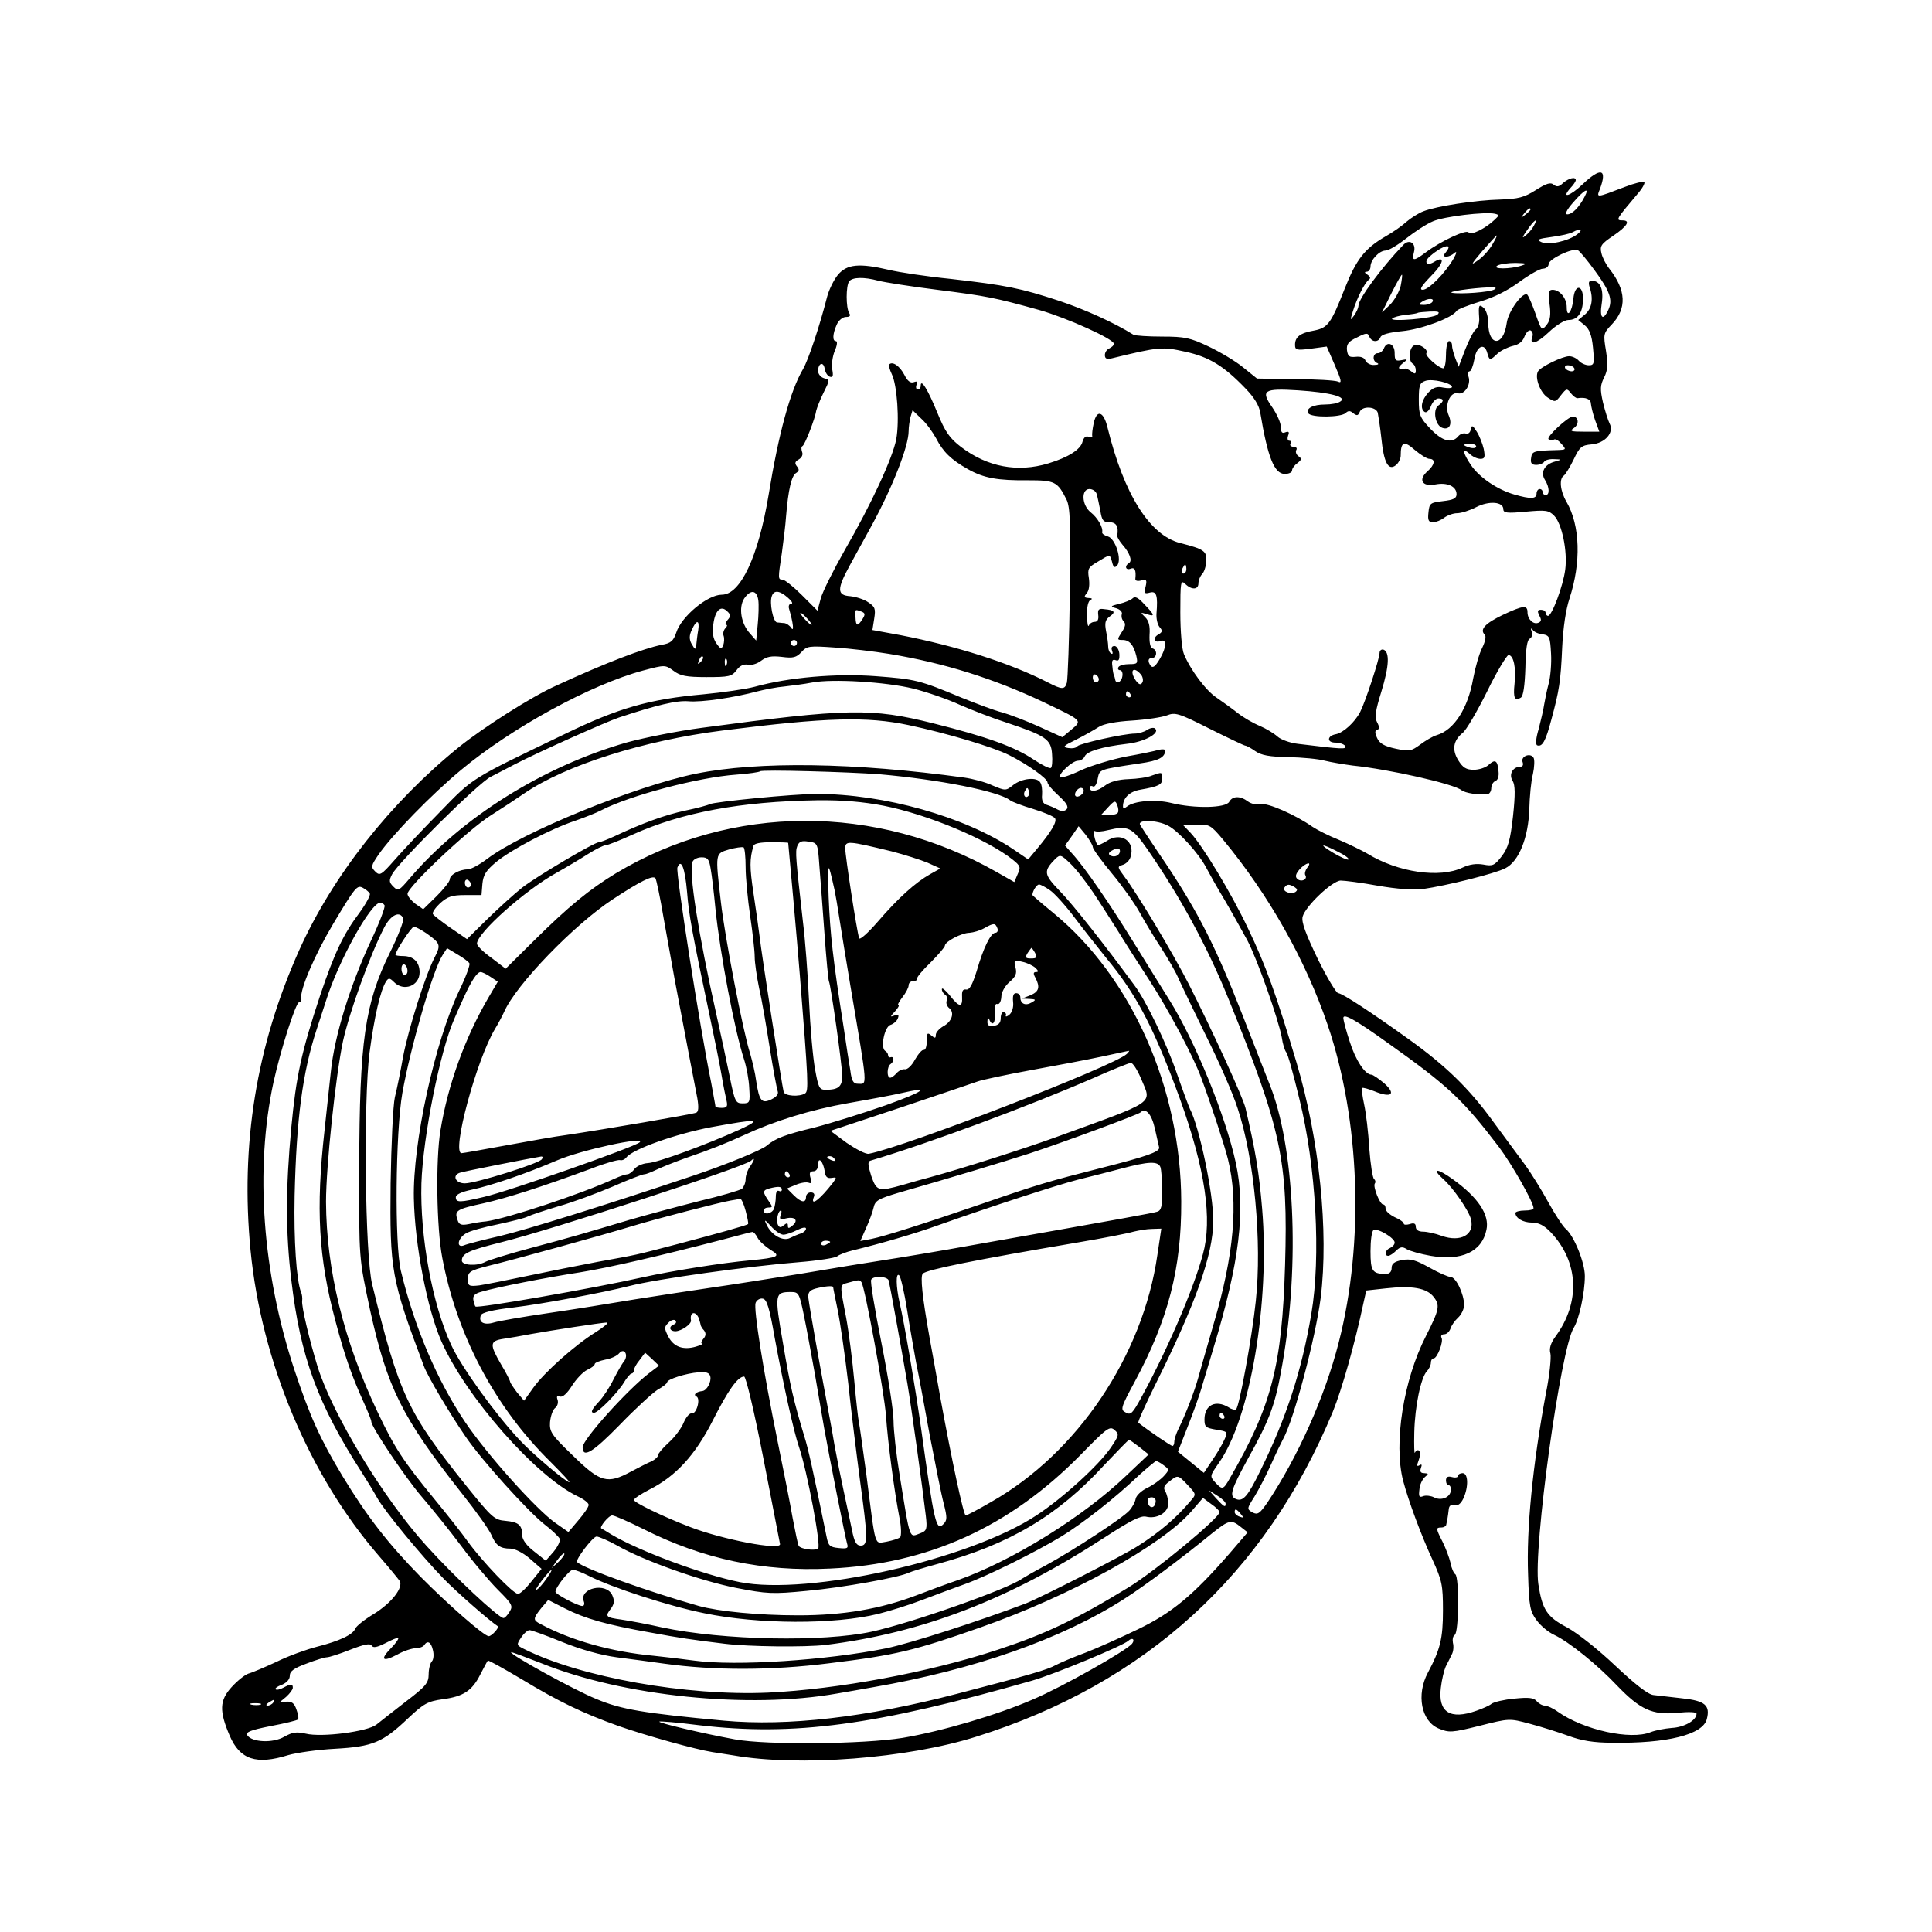 <?xml version="1.0" standalone="no"?>
<!DOCTYPE svg PUBLIC "-//W3C//DTD SVG 20010904//EN"
 "http://www.w3.org/TR/2001/REC-SVG-20010904/DTD/svg10.dtd">
<svg version="1.0" xmlns="http://www.w3.org/2000/svg"
 width="640pt" height="640pt" viewBox="0 0 640 640"
 preserveAspectRatio="xMidYMid meet">
<g transform="translate(0,640) scale(0.1,-0.1)"
fill="#000000" stroke="none">
<path d="M5242 5789 c-42 -40 -72 -48 -39 -11 10 10 17 22 17 25 0 13 -23 7
-42 -9 -13 -13 -21 -14 -31 -6 -10 9 -24 5 -60 -18 -38 -24 -58 -29 -117 -31
-83 -2 -212 -22 -255 -39 -16 -6 -41 -22 -55 -34 -14 -13 -45 -35 -70 -49 -69
-40 -97 -76 -135 -172 -46 -117 -56 -131 -102 -140 -46 -8 -63 -21 -63 -47 0
-18 5 -19 53 -13 l52 7 27 -62 c22 -51 24 -61 10 -54 -9 4 -74 8 -143 8 l-125
2 -46 37 c-24 20 -76 51 -114 69 -61 29 -79 33 -154 33 -47 0 -89 3 -95 6 -64
40 -159 83 -245 112 -131 43 -177 52 -360 73 -80 8 -172 22 -205 30 -99 23
-139 19 -169 -16 -14 -17 -30 -50 -36 -73 -25 -98 -62 -209 -80 -240 -42 -71
-81 -214 -114 -417 -34 -204 -93 -330 -155 -330 -47 0 -134 -72 -151 -126 -9
-27 -18 -35 -48 -40 -60 -12 -182 -58 -349 -135 -81 -36 -241 -138 -323 -204
-227 -184 -418 -426 -529 -673 -142 -317 -195 -643 -161 -994 36 -370 195
-747 426 -1013 33 -38 64 -76 68 -82 13 -22 -27 -73 -85 -109 -32 -19 -59 -41
-62 -49 -8 -20 -52 -41 -127 -60 -35 -9 -96 -31 -134 -50 -39 -18 -81 -36 -93
-39 -12 -4 -37 -24 -56 -45 -40 -44 -41 -79 -6 -161 34 -79 88 -97 194 -64 28
8 97 18 155 21 125 7 158 21 242 101 52 49 65 56 114 63 69 9 98 28 125 82 12
23 23 44 25 46 2 2 52 -26 111 -61 124 -75 203 -113 323 -156 92 -32 253 -77
310 -86 19 -3 51 -8 70 -11 217 -38 577 -10 804 62 561 176 958 539 1181 1076
30 74 72 221 102 362 l9 40 64 7 c89 10 136 1 159 -28 22 -28 19 -42 -25 -129
-75 -146 -108 -356 -76 -480 18 -68 60 -181 97 -261 32 -70 35 -85 35 -169 0
-93 -9 -129 -50 -206 -39 -73 -22 -161 36 -185 34 -14 43 -14 135 9 99 25 99
25 166 7 38 -10 95 -28 128 -40 43 -16 84 -23 145 -23 183 -3 301 27 314 78
12 46 -6 61 -81 69 -37 4 -80 9 -96 11 -18 2 -60 35 -126 97 -57 54 -125 108
-160 127 -67 35 -82 59 -95 143 -18 117 74 781 117 849 18 29 37 116 37 172 0
45 -36 133 -63 156 -9 7 -36 48 -59 90 -23 42 -57 96 -75 121 -19 25 -66 90
-107 145 -79 109 -157 185 -280 273 -124 89 -220 152 -233 152 -6 0 -37 51
-68 114 -40 83 -54 121 -50 139 9 35 98 119 126 120 13 0 69 -7 123 -17 64
-11 117 -15 150 -11 77 11 239 51 273 69 45 23 76 102 79 196 1 41 6 94 12
116 5 23 6 48 2 54 -11 18 -44 4 -36 -15 3 -9 0 -15 -8 -15 -25 0 -39 -26 -25
-47 8 -14 9 -43 1 -117 -9 -80 -16 -104 -37 -132 -24 -31 -30 -34 -61 -28 -23
4 -46 1 -69 -10 -76 -36 -214 -16 -315 46 -19 11 -62 32 -95 46 -33 13 -72 33
-87 43 -55 39 -150 81 -172 75 -13 -3 -31 1 -42 9 -25 19 -51 19 -62 -1 -11
-21 -115 -23 -192 -4 -53 13 -124 7 -147 -12 -9 -7 -13 -7 -13 1 0 28 22 49
57 55 63 11 73 17 73 37 0 22 0 22 -34 10 -13 -6 -48 -11 -78 -12 -33 -1 -62
-9 -77 -21 -26 -20 -51 -24 -51 -7 0 5 5 7 10 4 6 -4 13 7 16 24 7 33 0 31
139 52 64 9 84 20 85 43 0 4 -10 5 -22 2 -13 -4 -61 -14 -107 -22 -46 -9 -113
-29 -149 -45 -35 -17 -67 -27 -70 -24 -9 9 40 55 59 55 9 0 19 7 22 14 7 17
56 32 140 42 57 6 110 35 94 50 -4 5 -17 3 -27 -4 -11 -7 -29 -12 -40 -12 -36
0 -185 -33 -191 -42 -4 -6 -17 -8 -30 -6 -21 3 -17 7 26 28 28 14 61 33 75 42
15 10 58 18 110 21 47 3 99 11 115 17 28 11 39 8 142 -44 62 -31 115 -56 118
-56 4 0 19 -8 33 -18 20 -14 47 -19 110 -20 45 -1 100 -6 121 -12 20 -5 62
-12 92 -16 119 -12 337 -61 361 -82 12 -9 54 -16 86 -13 6 1 12 10 12 20 0 10
6 21 14 24 8 3 12 16 10 32 -3 36 -11 41 -32 22 -10 -10 -33 -17 -50 -17 -25
0 -36 7 -51 31 -22 35 -17 66 14 91 12 9 48 71 81 137 32 66 65 120 71 121 17
0 26 -43 20 -96 -5 -46 1 -58 21 -45 8 5 13 39 15 99 1 62 6 93 14 96 7 3 10
13 7 23 -4 11 -3 14 3 7 4 -7 19 -14 33 -15 23 -4 25 -9 28 -64 2 -33 -2 -78
-8 -100 -6 -22 -12 -53 -15 -70 -2 -16 -11 -52 -18 -80 -9 -30 -11 -51 -5 -54
17 -6 28 13 47 85 26 96 31 126 36 241 3 63 12 124 24 160 39 119 36 242 -10
321 -21 36 -25 77 -8 87 5 4 20 28 32 53 20 42 26 47 60 50 44 4 75 39 59 69
-5 10 -15 41 -22 70 -10 44 -9 57 4 83 12 24 13 42 6 88 -9 54 -9 58 19 87 51
53 48 114 -8 185 -11 14 -23 37 -26 51 -6 24 -1 31 39 58 47 32 58 51 31 51
-24 0 -22 3 49 87 16 18 26 36 23 40 -4 3 -33 -4 -64 -16 -97 -37 -95 -37 -83
-7 25 67 3 73 -58 15z m7 -41 c-18 -35 -41 -58 -57 -58 -9 0 -3 14 19 39 38
44 56 53 38 19z m-179 -42 c0 -2 -8 -10 -17 -17 -16 -13 -17 -12 -4 4 13 16
21 21 21 13z m-119 -34 c-30 -29 -79 -53 -86 -42 -7 11 -91 -28 -142 -66 -40
-30 -47 -30 -39 1 8 30 -16 45 -36 23 -72 -75 -148 -178 -148 -201 0 -7 -7
-22 -15 -33 -13 -17 -13 -16 -3 16 14 45 39 93 52 103 7 5 6 10 -4 17 -10 6
-11 10 -2 10 6 0 12 8 12 17 0 22 29 53 50 53 10 0 40 18 68 40 28 22 67 48
89 57 37 16 171 32 205 25 15 -4 15 -5 -1 -20z m130 -20 c-5 -10 -18 -25 -28
-33 -12 -10 -11 -5 6 19 24 35 38 43 22 14z m144 -28 c-30 -23 -95 -37 -119
-26 -17 8 -12 11 34 17 30 4 62 11 70 16 25 14 36 9 15 -7z m-282 -35 c-10
-17 -31 -41 -48 -52 -25 -18 -22 -13 15 31 25 28 46 52 48 52 2 0 -5 -14 -15
-31z m-153 -24 c-10 -12 -10 -15 2 -15 8 0 20 6 27 13 8 6 6 -2 -4 -20 -28
-48 -82 -103 -102 -103 -12 0 -5 12 27 45 43 43 49 71 10 47 -25 -15 -35 1
-12 20 40 35 78 45 52 13z m492 -60 c51 -69 61 -98 46 -131 -18 -39 -30 -28
-22 21 7 47 -5 75 -33 75 -10 0 -12 -6 -7 -22 13 -38 7 -71 -16 -90 l-22 -18
21 -17 c16 -13 24 -33 28 -75 5 -53 4 -58 -14 -58 -11 0 -26 7 -33 15 -7 8
-21 15 -32 15 -22 0 -94 -35 -103 -50 -12 -20 7 -71 32 -87 24 -16 26 -16 44
8 18 23 20 23 33 6 8 -10 18 -17 22 -16 26 4 44 -3 44 -18 1 -10 7 -35 14 -55
l14 -38 -51 0 c-45 0 -49 2 -32 13 17 13 14 37 -5 37 -16 0 -90 -69 -80 -75 5
-3 14 -4 18 -1 5 3 16 -4 25 -15 16 -18 16 -19 -16 -20 -78 -2 -82 -4 -85 -26
-3 -17 2 -23 17 -23 11 0 23 5 26 10 3 6 18 10 33 9 27 -1 27 -1 3 -8 -35 -9
-49 -36 -33 -61 15 -24 16 -50 2 -50 -5 0 -10 5 -10 10 0 6 -4 10 -10 10 -5 0
-10 -7 -10 -15 0 -18 -19 -19 -74 -3 -56 16 -116 57 -143 97 -28 41 -30 60 -5
38 10 -10 26 -17 36 -17 15 0 16 6 11 33 -4 17 -14 43 -23 57 -14 22 -17 23
-20 7 -2 -11 -10 -16 -17 -13 -8 2 -19 -2 -25 -10 -21 -24 -52 -16 -92 26 -35
37 -38 46 -38 96 0 47 3 56 21 62 22 9 89 -7 89 -20 0 -4 -13 -5 -29 -2 -21 5
-34 0 -50 -17 -22 -24 -28 -54 -11 -64 6 -3 14 5 20 19 5 14 16 26 25 26 19 0
19 -10 -1 -24 -18 -14 -10 -64 13 -73 24 -9 35 11 22 41 -15 33 5 80 31 73 21
-5 43 28 35 54 -4 10 -2 19 3 19 5 0 12 18 16 40 7 44 34 56 43 20 7 -25 9
-25 34 -1 11 10 34 21 50 25 19 4 33 14 39 31 6 15 15 23 21 20 6 -4 8 -13 5
-21 -11 -30 15 -22 55 16 23 22 52 40 64 40 31 0 48 23 49 68 1 50 -28 52 -32
2 -4 -43 -22 -66 -22 -28 0 30 -23 58 -47 58 -13 0 -14 -9 -10 -47 5 -34 2
-54 -8 -67 -18 -23 -18 -24 -40 39 -10 28 -21 53 -25 58 -13 15 -64 -53 -69
-94 -11 -79 -61 -77 -61 2 0 20 -7 42 -15 49 -16 14 -18 10 -15 -34 1 -16 -4
-32 -11 -37 -7 -4 -22 -34 -35 -66 l-22 -58 -11 28 c-6 16 -11 35 -11 43 0 8
-4 14 -10 14 -5 0 -10 -20 -10 -45 0 -25 -4 -45 -9 -45 -15 0 -61 41 -56 50 8
12 -23 33 -40 26 -17 -6 -21 -51 -5 -61 6 -3 10 -13 10 -22 0 -12 -3 -13 -14
-4 -8 6 -18 11 -22 10 -23 -4 -26 2 -8 17 19 15 18 15 -3 11 -20 -4 -23 -1
-23 24 0 31 -26 41 -36 14 -4 -8 -12 -15 -20 -15 -17 0 -19 -27 -1 -33 6 -3 2
-6 -11 -6 -12 -1 -25 6 -29 15 -3 9 -15 14 -32 12 -21 -2 -26 1 -29 22 -2 20
5 29 33 42 31 16 36 16 41 3 8 -19 30 -20 37 -2 3 9 30 16 72 20 63 6 166 44
180 67 3 5 38 19 78 31 47 14 92 37 130 65 33 24 68 44 78 44 10 0 19 7 19 15
0 17 80 55 97 46 6 -3 31 -33 55 -66z m-242 15 c-38 -12 -99 -12 -80 0 8 5 35
9 60 9 37 -1 41 -2 20 -9z m-400 -67 c-5 -20 -21 -48 -35 -62 l-27 -26 31 63
c17 34 33 62 35 62 2 0 0 -16 -4 -37z m-1730 17 c19 -5 107 -19 195 -30 166
-21 190 -26 338 -67 91 -26 247 -96 247 -112 0 -5 -7 -11 -15 -15 -8 -3 -15
-13 -15 -22 0 -12 6 -15 23 -11 156 38 167 39 243 22 79 -17 128 -47 200 -122
29 -30 45 -56 49 -81 24 -145 46 -202 81 -202 13 0 24 5 24 11 0 7 8 18 18 25
14 11 15 15 3 23 -7 5 -10 14 -7 20 4 6 0 11 -9 11 -9 0 -13 5 -10 10 3 6 2
10 -4 10 -6 0 -7 8 -4 17 5 12 2 15 -9 11 -11 -5 -15 0 -15 18 0 13 -13 42
-28 64 -40 57 -29 64 84 57 107 -7 165 -22 141 -37 -8 -6 -31 -10 -50 -10 -41
0 -65 -13 -56 -29 9 -15 109 -14 124 1 8 8 15 8 25 -1 12 -9 16 -8 21 4 8 21
53 19 60 -2 2 -10 8 -48 12 -85 8 -80 23 -109 48 -89 9 7 16 22 16 31 0 47 11
51 46 20 19 -16 41 -30 49 -30 21 0 18 -20 -6 -41 -32 -28 -18 -52 25 -44 40
8 71 -6 71 -32 0 -14 -10 -19 -45 -23 -42 -5 -45 -7 -48 -37 -3 -26 0 -33 15
-33 10 0 27 7 37 15 11 8 30 15 43 15 13 0 42 9 63 20 43 22 90 18 90 -7 0
-12 12 -14 74 -8 66 6 76 5 94 -13 26 -26 45 -118 37 -179 -7 -54 -44 -153
-57 -153 -4 0 -8 5 -8 10 0 6 -7 10 -15 10 -12 0 -13 -4 -6 -19 8 -14 7 -20
-3 -24 -17 -7 -36 12 -36 35 0 24 -14 23 -82 -9 -58 -28 -77 -48 -60 -65 6 -6
2 -23 -8 -44 -10 -19 -23 -65 -30 -102 -17 -98 -63 -170 -120 -187 -14 -4 -39
-19 -56 -32 -29 -21 -35 -23 -81 -13 -37 8 -53 17 -61 35 -8 17 -8 25 0 27 8
3 8 10 0 25 -9 16 -6 38 14 102 26 85 28 131 7 139 -7 2 -13 -3 -13 -11 0 -19
-47 -162 -64 -195 -18 -35 -56 -69 -80 -74 -30 -5 -32 -28 -2 -28 13 0 28 -5
32 -11 7 -12 -9 -11 -157 7 -26 3 -56 14 -67 24 -11 10 -37 26 -58 35 -22 9
-55 28 -74 43 -19 15 -51 38 -70 51 -35 23 -86 91 -108 144 -7 16 -12 76 -12
138 0 100 1 109 16 95 21 -21 44 -20 44 2 0 10 6 24 12 30 7 7 13 26 14 43 2
33 -7 40 -86 60 -101 25 -187 162 -241 382 -13 55 -36 62 -46 15 -4 -18 -6
-37 -5 -42 2 -5 -4 -6 -12 -3 -9 4 -16 -2 -20 -16 -6 -26 -47 -52 -113 -72
-102 -31 -202 -12 -289 54 -38 29 -53 50 -79 114 -31 76 -55 115 -55 89 0 -7
-4 -12 -10 -12 -5 0 -7 7 -4 15 5 11 2 13 -9 9 -11 -4 -21 4 -31 24 -15 29
-39 46 -50 35 -3 -3 1 -17 8 -32 18 -36 26 -155 15 -216 -12 -62 -82 -214
-171 -368 -37 -65 -73 -137 -79 -159 l-11 -41 -52 52 c-28 28 -57 51 -64 51
-15 0 -15 3 -2 88 5 37 12 92 14 122 7 87 18 134 33 143 11 7 11 12 3 22 -8
10 -7 16 6 23 10 6 15 16 11 25 -3 9 -3 17 1 19 8 3 43 94 46 118 2 8 12 35
24 59 21 42 21 43 2 48 -11 3 -20 14 -20 24 0 26 18 33 22 7 2 -12 9 -23 17
-26 10 -3 12 2 8 24 -3 16 1 44 8 61 8 18 10 33 4 33 -12 0 -11 24 3 55 6 14
20 25 30 25 13 0 17 4 11 13 -11 18 -11 90 0 105 11 14 49 15 97 2z m2040 -29
c-15 -9 -111 -16 -140 -11 -17 4 68 16 120 18 24 1 30 -1 20 -7z m-205 -41
c-3 -5 -16 -10 -28 -10 -18 0 -19 2 -7 10 20 13 43 13 35 0z m17 -42 c-13 -13
-162 -25 -150 -13 4 4 24 10 45 12 20 2 39 5 40 7 2 1 20 3 40 4 28 1 34 -1
25 -10z m453 -178 c3 -5 -1 -10 -9 -10 -8 0 -18 5 -21 10 -3 6 1 10 9 10 8 0
18 -4 21 -10z m-2114 -232 c23 -45 50 -71 105 -102 53 -30 99 -38 200 -37 88
0 97 -4 127 -64 12 -25 14 -76 11 -310 -2 -154 -7 -287 -10 -297 -7 -23 -16
-23 -64 2 -125 64 -302 120 -487 156 l-93 17 6 38 c5 32 3 39 -20 54 -14 10
-41 18 -59 20 -45 3 -45 23 -2 102 21 38 53 97 73 133 69 127 122 262 122 312
0 13 3 33 6 46 l7 23 29 -28 c17 -15 38 -45 49 -65z m1789 -27 c0 -5 -9 -7
-20 -4 -11 3 -20 7 -20 9 0 2 9 4 20 4 11 0 20 -4 20 -9z m-1257 -158 c3 -10
8 -35 12 -55 5 -32 10 -38 30 -38 23 0 31 -14 26 -44 -1 -5 7 -18 17 -30 24
-27 34 -54 22 -61 -16 -10 -11 -25 5 -19 14 6 19 -5 16 -33 -1 -7 7 -9 19 -6
18 5 20 2 15 -20 -6 -22 -4 -25 14 -20 22 6 27 -9 22 -70 -1 -16 3 -35 10 -44
11 -12 10 -17 -4 -25 -20 -11 -13 -30 8 -21 21 7 19 -22 -2 -58 -19 -33 -28
-36 -37 -14 -3 9 0 15 9 15 18 0 20 27 3 32 -8 3 -11 20 -10 45 2 28 -2 46
-14 58 -17 17 -17 17 4 11 29 -10 28 -4 -7 32 -20 22 -31 28 -39 20 -5 -5 -25
-14 -44 -18 -31 -8 -31 -9 -10 -15 13 -4 21 -13 18 -20 -2 -7 0 -17 6 -23 8
-8 6 -18 -6 -36 -16 -25 -16 -26 3 -26 22 0 36 -16 45 -52 6 -26 4 -28 -23
-28 -16 0 -33 -4 -36 -10 -3 -5 -1 -10 5 -10 6 0 10 -9 8 -20 -3 -21 -22 -28
-24 -10 -1 6 -3 11 -4 13 -1 1 -4 14 -5 29 -3 20 0 25 11 21 10 -4 13 2 12 21
-1 14 -9 26 -16 26 -9 0 -12 -6 -8 -16 3 -8 2 -12 -3 -9 -6 3 -10 13 -10 23 0
9 -3 32 -7 51 -5 27 -3 37 11 48 22 15 18 22 -16 25 -20 3 -23 -1 -21 -19 2
-15 -2 -23 -12 -23 -8 0 -17 -6 -19 -12 -3 -7 -6 8 -6 34 -1 28 4 48 12 51 7
3 4 6 -7 6 -15 1 -16 4 -6 16 8 9 10 29 7 50 -5 31 -2 36 29 54 43 26 40 26
48 -1 4 -17 8 -20 16 -12 18 18 -5 90 -30 97 -11 3 -20 9 -19 14 4 15 -15 48
-38 66 -30 24 -32 77 -4 77 11 0 22 -8 24 -17z m297 -248 c0 -8 -4 -15 -10
-15 -5 0 -7 7 -4 15 4 8 8 15 10 15 2 0 4 -7 4 -15z m-1418 -103 c2 -15 1 -52
-2 -81 l-5 -53 -21 24 c-29 32 -38 85 -19 115 21 31 42 29 47 -5z m98 8 c13
-11 18 -20 11 -20 -7 0 -10 -8 -7 -17 14 -48 17 -78 7 -63 -5 8 -16 15 -23 16
-7 0 -18 2 -24 2 -13 2 -26 66 -17 88 7 20 26 18 53 -6z m-200 -74 c-7 -9 -9
-16 -4 -16 4 0 3 -5 -3 -11 -6 -6 -9 -18 -6 -25 3 -8 2 -22 -1 -31 -6 -14 -9
-14 -23 6 -11 16 -14 35 -10 63 6 47 25 64 46 43 12 -11 12 -17 1 -29z m444
28 c12 -5 13 -9 3 -25 -16 -25 -22 -24 -23 6 -2 28 -2 27 20 19z m-179 -24
c10 -11 16 -20 13 -20 -3 0 -13 9 -23 20 -10 11 -16 20 -13 20 3 0 13 -9 23
-20z m-362 -37 c-3 -16 -5 -36 -6 -45 -2 -23 -4 -22 -17 1 -7 14 -7 27 2 45
15 34 26 33 21 -1z m327 -43 c0 -5 -4 -10 -10 -10 -5 0 -10 5 -10 10 0 6 5 10
10 10 6 0 10 -4 10 -10z m305 -36 c182 -30 347 -82 510 -159 132 -63 131 -61
94 -92 l-30 -25 -77 35 c-42 19 -97 40 -122 47 -25 6 -85 29 -135 49 -139 58
-152 61 -283 71 -132 10 -290 -4 -402 -35 -30 -8 -107 -19 -170 -25 -179 -16
-281 -45 -460 -132 -314 -151 -300 -142 -412 -257 -57 -58 -125 -130 -151
-160 -44 -50 -49 -53 -64 -38 -15 15 -14 19 11 56 47 67 174 198 274 281 167
139 428 282 603 329 72 19 72 19 100 -1 22 -17 43 -21 109 -21 75 0 84 2 100
23 11 15 24 21 37 18 11 -3 31 3 44 13 19 14 34 17 69 13 38 -5 48 -2 65 16
18 20 25 21 110 15 49 -3 131 -13 180 -21z m-624 -27 c-10 -9 -11 -8 -5 6 3
10 9 15 12 12 3 -3 0 -11 -7 -18z m86 -9 c-3 -8 -6 -5 -6 6 -1 11 2 17 5 13 3
-3 4 -12 1 -19z m1373 -33 c6 -8 8 -20 4 -26 -5 -9 -11 -7 -21 6 -23 33 -9 51
17 20z m-140 -16 c0 -5 -4 -9 -10 -9 -5 0 -10 7 -10 16 0 8 5 12 10 9 6 -3 10
-10 10 -16z m-615 -30 c44 -11 114 -35 155 -54 41 -18 111 -45 155 -59 129
-43 147 -55 150 -104 2 -23 0 -44 -4 -46 -4 -3 -30 10 -57 28 -63 42 -153 75
-333 120 -204 51 -282 50 -766 -15 -77 -10 -188 -32 -247 -48 -277 -79 -548
-248 -721 -451 -35 -41 -38 -43 -54 -27 -14 14 -15 20 -4 41 23 42 286 303
327 323 21 11 57 29 79 41 77 40 301 140 345 155 127 42 191 57 230 54 44 -4
152 12 230 33 24 6 64 14 89 16 25 3 66 8 91 13 68 13 245 2 335 -20z m720
-19 c3 -5 1 -10 -4 -10 -6 0 -11 5 -11 10 0 6 2 10 4 10 3 0 8 -4 11 -10z
m-735 -102 c127 -27 278 -72 332 -99 62 -31 128 -78 128 -91 0 -6 17 -26 37
-44 26 -24 34 -37 26 -45 -7 -7 -17 -7 -29 -1 -11 6 -27 13 -37 16 -12 4 -17
14 -15 34 1 15 -1 33 -6 40 -11 19 -60 14 -89 -8 -25 -20 -26 -20 -69 -2 -23
11 -65 22 -93 26 -363 50 -682 55 -890 13 -200 -41 -575 -194 -691 -282 -25
-19 -54 -35 -65 -35 -27 0 -59 -18 -59 -33 0 -7 -20 -32 -44 -56 l-44 -43 -26
18 c-14 11 -26 25 -26 33 0 23 201 213 276 260 38 24 88 57 111 73 136 93 395
175 656 208 347 44 479 47 617 18z m-95 -163 c194 -17 393 -56 431 -86 6 -5
40 -18 77 -29 36 -11 69 -25 72 -31 7 -11 -13 -45 -59 -100 l-30 -36 -50 34
c-161 108 -428 183 -651 183 -76 0 -340 -26 -354 -34 -5 -3 -41 -13 -80 -21
-67 -14 -144 -42 -237 -86 -22 -10 -45 -19 -50 -19 -15 0 -208 -114 -255 -151
-24 -19 -75 -65 -113 -102 l-69 -68 -54 37 c-29 20 -56 41 -59 46 -3 5 8 21
24 36 25 22 39 27 83 27 l54 0 3 37 c3 30 12 44 45 72 51 42 181 110 262 137
32 11 72 27 87 35 95 49 321 109 448 118 40 3 75 8 78 11 6 6 292 -2 397 -10z
m491 -72 c-10 -10 -19 5 -10 18 6 11 8 11 12 0 2 -7 1 -15 -2 -18z m184 18 c0
-12 -20 -25 -27 -18 -7 7 6 27 18 27 5 0 9 -4 9 -9z m-663 -50 c146 -29 343
-111 428 -179 25 -20 27 -25 16 -48 l-11 -26 -58 33 c-400 228 -879 226 -1262
-4 -87 -53 -156 -109 -270 -222 l-95 -94 -47 36 c-27 19 -48 40 -48 47 0 35
159 177 264 235 32 18 79 46 104 62 25 16 52 29 58 29 7 0 47 16 89 35 164 74
358 110 612 114 85 1 152 -5 220 -18z m776 -23 c-2 -5 -16 -8 -30 -8 l-26 0
23 25 c22 24 25 24 31 8 4 -10 5 -21 2 -25z m166 -43 c34 -17 102 -92 126
-138 9 -17 36 -66 61 -107 24 -41 58 -102 76 -135 34 -65 102 -259 114 -321 3
-22 10 -44 15 -50 5 -5 24 -74 43 -153 56 -225 72 -525 40 -713 -32 -189 -82
-343 -169 -520 -41 -84 -57 -103 -80 -94 -24 9 -18 30 39 134 74 133 91 180
114 313 59 333 40 725 -43 929 -8 19 -48 123 -90 230 -87 222 -144 335 -253
499 -43 63 -81 121 -85 128 -11 19 56 17 92 -2z m183 -47 c150 -181 273 -398
346 -613 107 -314 122 -720 37 -1051 -46 -181 -136 -381 -237 -532 -25 -36
-32 -41 -49 -32 -19 11 -19 12 7 53 14 23 39 71 55 107 16 36 34 73 39 82 36
64 108 336 125 469 27 219 -4 524 -80 779 -68 228 -102 322 -161 445 -56 118
-150 273 -190 316 l-25 26 45 1 c42 2 47 -1 88 -50z m-432 -24 c0 -6 28 -45
63 -87 35 -42 76 -100 92 -129 16 -29 48 -83 72 -119 23 -36 50 -82 58 -103 9
-20 50 -105 91 -189 42 -84 89 -191 104 -239 55 -165 81 -442 60 -638 -12
-116 -54 -347 -65 -358 -3 -4 -15 -1 -25 6 -43 26 -80 8 -80 -40 0 -25 4 -28
39 -34 38 -6 39 -7 27 -33 -6 -14 -24 -45 -40 -68 l-28 -42 -43 35 -43 35 32
82 c18 45 41 109 50 142 10 33 26 87 36 120 86 283 107 458 74 612 -34 157
-135 404 -220 540 -21 34 -75 120 -118 190 -83 134 -162 249 -204 295 l-24 27
23 32 22 32 24 -29 c12 -16 23 -34 23 -40z m182 -9 c107 -155 197 -320 266
-490 178 -439 199 -539 189 -885 -10 -335 -45 -468 -183 -707 -22 -39 -25 -39
-49 -13 -18 20 -17 21 12 63 105 147 170 532 144 843 -10 120 -22 192 -55 333
-9 37 -106 249 -188 411 -54 105 -169 297 -214 357 -23 31 -23 32 -5 38 11 3
23 15 26 26 17 52 -32 85 -79 53 -15 -9 -28 -15 -30 -13 -9 10 -17 51 -9 46 5
-3 24 -2 43 3 67 16 80 10 132 -65z m-1088 -49 c3 -39 11 -141 17 -226 6 -85
13 -158 15 -161 6 -11 44 -278 44 -313 0 -36 -13 -46 -55 -46 -21 0 -24 7 -35
68 -7 37 -16 139 -20 227 -4 88 -13 205 -20 260 -24 213 -26 234 -19 252 6 15
14 19 37 15 30 -4 31 -5 36 -76z m-103 72 c1 -7 30 -329 39 -443 28 -351 29
-379 17 -387 -19 -12 -67 -9 -71 5 -5 17 -74 461 -80 517 -3 25 -12 88 -20
141 -13 86 -13 114 0 157 2 8 23 12 59 12 30 0 55 -1 56 -2z m342 -28 c42 -11
96 -28 120 -38 l42 -19 -34 -19 c-48 -27 -105 -78 -173 -157 -33 -38 -60 -62
-62 -55 -8 25 -46 273 -46 297 0 27 8 26 153 -9z m-483 -53 c0 -34 7 -107 15
-161 8 -55 15 -115 15 -135 0 -20 7 -67 15 -106 9 -38 24 -127 35 -197 11 -69
23 -133 26 -142 4 -10 -3 -19 -21 -28 -32 -15 -40 -5 -50 61 -3 25 -13 66 -20
91 -23 69 -84 387 -97 502 -19 164 -19 160 27 174 22 6 43 9 48 7 4 -2 7 -32
7 -66z m1961 52 c23 -11 39 -23 36 -26 -3 -3 -25 7 -49 21 -52 31 -43 34 13 5z
m-721 2 c0 -14 -18 -23 -31 -15 -8 4 -7 9 2 15 18 11 29 11 29 0z m-87 -140
c24 -36 60 -93 81 -126 20 -33 66 -105 102 -160 64 -98 148 -256 173 -325 31
-83 79 -229 89 -271 35 -142 20 -316 -48 -546 -22 -76 -45 -156 -51 -178 -12
-44 -43 -124 -65 -168 -8 -16 -14 -35 -14 -43 0 -8 -3 -14 -6 -14 -5 0 -76 48
-113 77 -3 2 23 59 56 126 133 266 192 432 192 542 1 89 -46 312 -77 371 -5
11 -24 62 -42 114 -34 100 -103 244 -142 296 -100 136 -204 268 -247 312 -54
56 -55 66 -15 107 16 15 19 14 50 -16 19 -18 53 -62 77 -98z m-1269 82 c4 -21
11 -81 16 -133 15 -148 64 -406 95 -500 8 -25 16 -67 17 -95 3 -47 2 -50 -22
-50 -23 0 -26 5 -43 90 -10 50 -30 142 -44 205 -60 268 -92 472 -79 505 3 8
16 15 30 15 20 0 25 -6 30 -37z m411 -73 c3 -14 10 -56 16 -95 6 -38 22 -137
36 -220 59 -349 57 -325 24 -325 -14 0 -20 10 -24 43 -4 23 -14 87 -22 142
-36 228 -45 312 -50 433 -4 123 -3 125 20 22z m-489 -5 c6 -76 16 -131 77
-420 14 -66 31 -149 37 -185 6 -36 14 -75 17 -87 4 -18 1 -23 -16 -23 -12 0
-21 2 -21 5 0 3 -7 38 -14 78 -38 185 -118 698 -112 713 12 32 25 0 32 -81z
m2054 80 c-6 -8 -9 -19 -6 -24 9 -14 -14 -25 -27 -12 -7 7 -5 16 8 31 21 23
44 28 25 5z m-2131 -170 c13 -71 29 -161 36 -200 30 -159 67 -353 75 -393 5
-30 4 -45 -4 -48 -17 -6 -303 -55 -431 -74 -33 -4 -122 -20 -198 -34 -76 -14
-143 -26 -148 -26 -34 0 49 309 111 412 11 18 24 43 30 56 39 90 232 289 360
373 93 61 132 80 141 70 3 -3 16 -64 28 -136z m-639 114 c0 -5 -4 -9 -10 -9
-5 0 -10 7 -10 16 0 8 5 12 10 9 6 -3 10 -10 10 -16z m-335 -29 c3 -5 -12 -33
-33 -62 -55 -73 -84 -135 -131 -274 -63 -190 -80 -269 -96 -439 -19 -203 -19
-347 0 -505 30 -256 88 -412 235 -640 16 -25 38 -61 49 -81 23 -42 146 -192
222 -270 42 -43 150 -138 178 -156 6 -4 -20 -33 -30 -33 -15 0 -133 103 -226
197 -105 107 -177 199 -257 331 -75 124 -109 199 -161 355 -106 321 -131 664
-69 952 24 109 74 265 85 265 5 0 9 6 7 13 -5 28 44 143 106 247 73 122 79
129 98 119 9 -5 20 -13 23 -19z m2253 11 c15 -10 52 -51 82 -91 30 -40 78
-100 105 -134 94 -113 150 -217 227 -421 92 -243 123 -416 98 -538 -22 -102
-112 -318 -208 -494 -30 -55 -36 -62 -53 -52 -18 9 -17 15 30 102 111 206 155
376 154 597 -1 375 -164 743 -424 956 -38 31 -69 58 -69 59 0 13 14 35 22 35
5 0 22 -9 36 -19z m811 10 c9 -6 10 -10 2 -16 -16 -9 -44 2 -36 15 8 12 16 12
34 1z m-3015 -60 c3 -5 -17 -58 -45 -117 -69 -148 -121 -315 -133 -434 -3 -30
-13 -118 -21 -195 -29 -259 -20 -421 36 -630 30 -114 54 -183 95 -273 13 -29
24 -56 24 -61 0 -18 113 -186 167 -249 32 -37 91 -110 130 -162 39 -53 95
-119 123 -147 47 -47 50 -53 38 -72 -7 -12 -16 -21 -20 -21 -16 0 -164 138
-255 239 -142 156 -312 436 -361 594 -27 88 -54 201 -51 218 1 8 0 21 -4 29
-15 40 -24 170 -21 319 6 254 26 408 73 551 10 30 24 73 31 95 40 129 148 325
180 325 5 0 11 -4 14 -9z m62 -44 c2 -7 -17 -58 -44 -112 -84 -170 -101 -295
-102 -710 -1 -310 -1 -301 36 -475 57 -257 105 -355 304 -607 47 -59 91 -121
98 -138 15 -35 29 -45 63 -45 15 0 42 -14 64 -33 l39 -34 -33 -41 c-18 -23
-38 -42 -45 -42 -16 0 -118 107 -166 173 -19 27 -69 90 -110 140 -105 128
-133 171 -189 289 -113 237 -170 473 -171 697 0 117 32 418 56 531 21 96 89
285 137 378 22 42 52 56 63 29z m1968 -32 c3 -8 0 -15 -7 -15 -15 -1 -39 -48
-62 -128 -14 -44 -23 -61 -34 -60 -12 2 -15 -5 -14 -24 2 -37 -10 -35 -41 5
-14 17 -26 27 -26 20 0 -6 5 -15 11 -18 6 -4 8 -13 5 -20 -3 -8 1 -19 9 -25
18 -15 8 -45 -21 -60 -13 -8 -24 -20 -24 -28 0 -12 -3 -12 -15 -2 -13 11 -15
8 -15 -19 0 -17 -4 -30 -10 -29 -5 2 -18 -13 -29 -32 -10 -19 -25 -34 -34 -32
-8 1 -20 -5 -27 -13 -7 -8 -16 -15 -21 -15 -12 0 -11 37 1 45 12 8 13 26 1 23
-5 -2 -9 1 -9 6 0 5 -4 12 -10 15 -16 11 -2 80 18 86 10 3 21 13 24 21 5 12 2
15 -11 10 -15 -6 -15 -4 2 14 10 11 15 20 11 20 -4 0 2 12 13 26 12 15 21 33
21 40 0 8 7 14 15 14 8 0 14 3 13 8 -2 4 18 28 45 54 26 26 47 51 47 55 0 14
56 43 82 43 12 1 34 7 48 15 32 18 37 18 44 0z m-1891 -17 c46 -33 48 -38 27
-79 -31 -59 -88 -241 -105 -331 -8 -46 -20 -105 -27 -133 -6 -27 -12 -156 -14
-285 -3 -288 2 -318 110 -605 13 -35 84 -155 139 -235 51 -75 206 -247 261
-290 25 -19 47 -41 50 -47 3 -7 -6 -26 -20 -43 l-26 -30 -39 31 c-24 18 -39
39 -39 52 0 35 -12 45 -55 49 -37 3 -45 10 -128 113 -197 246 -225 305 -314
670 -24 96 -29 608 -9 767 16 120 36 207 55 237 8 12 12 12 26 -2 32 -33 85
-13 85 32 0 34 -20 54 -55 54 -14 0 -25 2 -25 4 0 12 53 93 61 93 6 0 24 -10
42 -22z m142 -99 c3 -5 -12 -46 -34 -91 -81 -171 -154 -504 -150 -688 3 -153
44 -366 91 -473 81 -184 312 -447 452 -514 20 -9 36 -22 36 -28 0 -7 -15 -29
-34 -51 l-33 -39 -43 30 c-63 44 -227 227 -299 334 -93 138 -168 314 -213 501
-21 87 -18 459 5 590 27 152 101 406 133 456 l15 23 35 -21 c19 -11 36 -24 39
-29z m1874 34 c7 -15 5 -18 -14 -18 -18 0 -20 3 -11 18 6 9 12 17 13 17 1 0 7
-8 12 -17z m1 -49 c10 -10 11 -14 2 -14 -9 0 -10 -5 -2 -19 16 -31 12 -46 -17
-58 l-28 -11 25 -1 c22 -1 23 -3 7 -12 -20 -12 -37 -4 -37 17 0 8 -6 14 -14
14 -9 0 -12 -9 -10 -29 2 -17 -3 -34 -12 -42 -8 -7 -14 -8 -12 -3 2 5 -1 10
-7 11 -5 2 -10 -7 -10 -20 0 -15 -7 -23 -23 -25 -16 -3 -22 2 -21 15 0 10 3
13 6 6 10 -25 21 -12 19 21 -2 22 1 33 8 30 6 -2 12 8 13 23 0 16 12 37 27 50
21 18 25 28 20 48 -6 24 -5 26 22 19 16 -3 36 -13 44 -20z m-2080 -10 c0 -8
-4 -14 -10 -14 -5 0 -10 9 -10 21 0 11 5 17 10 14 6 -3 10 -13 10 -21z m275
-20 l24 -16 -30 -51 c-78 -133 -135 -289 -160 -442 -16 -97 -13 -321 6 -421
48 -256 174 -495 358 -676 38 -38 66 -68 63 -68 -11 0 -122 94 -164 139 -81
86 -194 243 -227 315 -63 135 -104 360 -99 536 5 153 62 440 109 545 7 17 21
48 31 70 24 53 44 85 56 85 5 0 20 -7 33 -16z m2971 -218 c203 -144 250 -189
369 -345 43 -57 115 -184 115 -203 0 -5 -13 -8 -30 -8 -16 0 -30 -4 -30 -8 0
-17 25 -32 55 -32 22 0 40 -9 62 -32 93 -98 99 -232 16 -345 -16 -22 -22 -40
-17 -57 3 -13 -3 -73 -15 -132 -44 -237 -65 -450 -59 -601 3 -105 7 -122 28
-150 13 -18 39 -40 59 -49 49 -23 144 -100 208 -168 76 -79 117 -98 198 -90
40 4 65 3 65 -3 0 -22 -41 -45 -82 -47 -24 -2 -55 -8 -70 -14 -66 -27 -222 7
-308 68 -15 11 -35 20 -43 20 -8 0 -20 7 -27 15 -9 11 -26 13 -74 8 -33 -3
-67 -11 -75 -17 -7 -6 -30 -16 -50 -23 -87 -31 -128 -5 -118 76 3 27 11 59 16
70 6 12 15 29 20 40 6 10 7 28 4 39 -2 11 0 23 6 26 14 9 15 192 2 201 -5 3
-13 20 -16 38 -4 17 -16 49 -26 69 -23 45 -23 48 -4 48 8 0 16 5 16 10 1 6 3
15 4 20 1 6 3 19 4 29 1 13 7 18 19 15 11 -3 21 4 30 23 17 38 16 83 -3 83 -8
0 -15 -4 -15 -9 0 -5 -9 -7 -20 -4 -14 4 -20 0 -20 -11 0 -9 4 -16 9 -16 5 0
8 -8 7 -17 -1 -23 -32 -36 -56 -23 -10 5 -26 7 -35 4 -14 -6 -16 -1 -13 22 1
16 10 34 18 41 13 11 13 12 -2 13 -12 0 -15 5 -11 17 4 11 3 14 -5 9 -9 -5 -9
-1 -2 18 5 14 5 28 0 31 -4 3 -10 -1 -13 -7 -2 -7 -3 23 -2 67 2 87 22 182 42
203 7 7 13 20 13 28 0 8 4 14 9 14 12 0 34 57 26 69 -3 6 1 11 9 11 8 0 17 8
21 19 3 10 14 26 25 36 11 10 20 29 20 42 0 36 -27 93 -45 93 -8 0 -40 14 -70
31 -45 25 -62 30 -90 25 -26 -5 -35 -12 -35 -26 0 -13 -7 -20 -19 -20 -45 0
-51 9 -51 75 0 35 4 67 10 70 13 8 70 -26 70 -41 0 -7 -7 -14 -15 -18 -16 -6
-21 -26 -6 -26 5 0 17 8 26 17 13 13 21 14 35 5 10 -6 45 -16 79 -22 102 -18
170 13 185 86 11 50 -28 108 -112 168 -51 37 -72 37 -31 0 33 -29 86 -106 92
-134 12 -50 -34 -76 -97 -54 -21 8 -49 14 -62 14 -15 0 -24 6 -24 16 0 11 -6
14 -20 9 -11 -3 -20 -3 -20 2 0 4 -13 14 -30 21 -16 8 -30 20 -30 28 0 8 -3
14 -8 14 -11 0 -34 58 -28 69 4 5 2 12 -2 15 -5 3 -12 49 -16 101 -3 53 -11
119 -17 146 -6 28 -9 52 -7 55 3 2 21 -3 41 -11 56 -23 73 -10 33 26 -19 16
-38 29 -43 29 -21 0 -53 49 -72 110 -12 36 -21 71 -21 78 0 16 40 -6 146 -82z
m-863 -37 c-39 -39 -737 -309 -855 -331 -10 -2 -42 15 -73 36 l-54 40 232 77
c128 43 243 82 257 87 14 5 93 22 175 37 83 15 188 35 235 45 47 10 87 19 90
19 2 1 -1 -4 -7 -10z m46 -80 c36 -88 60 -72 -284 -197 -96 -35 -308 -103
-415 -132 -19 -5 -59 -16 -89 -25 -82 -23 -87 -21 -105 30 -11 35 -12 47 -3
50 201 60 525 181 737 273 63 28 120 51 126 51 6 1 21 -22 33 -50z m-844 -90
c-77 -27 -183 -60 -237 -74 -96 -23 -130 -36 -158 -60 -17 -15 -140 -65 -245
-100 -304 -102 -550 -178 -637 -199 -57 -13 -111 -27 -120 -31 -27 -11 -23 22
5 39 12 8 60 21 105 30 46 10 91 21 100 26 10 5 55 20 102 34 47 13 127 43
179 65 52 23 99 41 105 41 6 0 23 7 38 14 16 8 61 26 100 40 82 28 134 49 193
76 99 46 220 84 346 106 75 13 154 28 175 33 99 23 77 6 -51 -40z m891 -79 c7
-30 13 -58 14 -62 0 -14 -42 -29 -192 -67 -173 -44 -211 -55 -393 -118 -192
-66 -327 -109 -368 -117 l-37 -7 19 43 c11 24 22 54 25 68 5 23 16 29 83 49
178 51 353 104 433 130 113 37 361 129 368 136 17 17 37 -5 48 -55z m-1376 -2
c-106 -48 -272 -110 -305 -111 -16 -1 -36 -10 -43 -19 -7 -10 -18 -18 -24 -18
-5 0 -24 -6 -41 -14 -113 -52 -359 -133 -427 -142 -14 -1 -39 -5 -57 -9 -26
-5 -33 -2 -38 16 -10 29 -1 34 87 53 76 17 195 55 357 115 46 18 89 30 95 28
6 -2 16 2 21 9 22 28 165 78 280 100 159 29 172 28 95 -8z m-331 -42 c-15 -15
-436 -163 -516 -181 -80 -19 -93 -19 -93 -1 0 9 19 18 53 25 65 14 177 52 282
97 81 35 296 81 274 60z m-324 -56 c-8 -14 -219 -80 -255 -80 -31 0 -43 26
-17 35 9 4 238 49 270 54 5 0 6 -3 2 -9z m970 0 c3 -6 -1 -7 -9 -4 -18 7 -21
14 -7 14 6 0 13 -4 16 -10z m-279 -22 c-9 -12 -16 -32 -16 -44 0 -12 -6 -26
-12 -32 -7 -5 -71 -24 -143 -41 -71 -18 -175 -46 -230 -62 -148 -44 -187 -56
-330 -94 -71 -19 -138 -40 -147 -45 -27 -15 -78 -12 -78 4 0 24 23 34 131 61
172 43 807 250 827 270 13 13 12 3 -2 -17z m246 -18 c2 -18 8 -24 22 -22 18 3
18 2 6 -15 -44 -57 -77 -82 -64 -48 4 9 0 15 -10 15 -9 0 -16 -7 -16 -15 0
-21 -16 -19 -41 6 l-22 22 29 12 c16 7 35 10 43 7 10 -4 11 1 6 16 -5 16 -2
22 9 22 10 0 16 9 16 22 0 29 17 11 22 -22z m1112 14 c3 -9 6 -44 6 -79 0 -52
-3 -65 -17 -69 -17 -5 -93 -19 -608 -110 -110 -20 -243 -42 -295 -50 -52 -8
-176 -28 -275 -45 -99 -16 -232 -37 -295 -46 -63 -9 -178 -27 -255 -39 -77
-13 -207 -34 -290 -46 -82 -12 -163 -26 -179 -31 -33 -10 -52 1 -43 24 3 9 39
18 109 26 98 12 296 49 383 71 89 23 398 66 563 79 62 5 118 14 125 19 7 6 31
15 52 20 91 22 205 55 285 84 172 61 387 131 460 150 41 10 107 27 145 37 90
24 121 25 129 5z m-1229 -24 c3 -5 1 -10 -4 -10 -6 0 -11 5 -11 10 0 6 2 10 4
10 3 0 8 -4 11 -10z m-25 -51 c0 -5 -4 -7 -10 -4 -6 3 -10 -5 -10 -19 0 -13
-3 -31 -6 -40 -7 -17 -34 -22 -34 -6 0 6 7 10 16 10 14 0 14 2 0 22 -20 29
-20 35 2 41 31 8 42 7 42 -4z m-120 -70 c6 -23 10 -42 8 -44 -4 -4 -93 -29
-233 -66 -149 -39 -128 -34 -265 -59 -63 -12 -169 -33 -235 -47 -66 -14 -137
-28 -157 -31 -35 -4 -38 -2 -38 21 0 24 7 28 65 43 87 21 383 103 485 134 76
23 284 77 320 83 14 2 28 5 32 6 4 0 12 -17 18 -40z m116 -15 c-5 -13 -1 -15
18 -10 30 7 42 -7 21 -24 -12 -10 -15 -10 -15 0 0 9 -3 10 -14 1 -10 -9 -15
-8 -20 4 -5 15 2 45 11 45 3 0 2 -7 -1 -16z m9 -64 c9 0 29 7 45 15 18 9 30
11 30 5 0 -6 -8 -13 -17 -16 -10 -3 -26 -10 -36 -15 -23 -12 -61 9 -77 43 -10
20 -7 19 14 -4 14 -16 32 -28 41 -28z m1239 -67 c-48 -334 -265 -656 -550
-818 -43 -25 -81 -45 -85 -45 -7 0 -46 182 -84 390 -14 80 -30 168 -35 195
-25 140 -32 207 -23 216 13 13 170 45 518 104 83 14 164 30 180 35 17 4 44 9
61 9 l31 1 -13 -87z m-1324 56 c6 -11 25 -28 42 -39 36 -21 28 -26 -67 -35
-91 -8 -260 -35 -355 -56 -165 -37 -549 -104 -555 -97 -2 2 -5 12 -7 22 -2 14
5 21 27 27 51 15 214 47 325 64 99 16 267 55 475 109 50 13 93 25 97 25 4 1
12 -8 18 -20z m240 -13 c0 -2 -7 -6 -15 -10 -8 -3 -15 -1 -15 4 0 6 7 10 15
10 8 0 15 -2 15 -4z m255 -226 c9 -58 23 -136 30 -175 8 -38 28 -146 45 -240
18 -93 38 -195 46 -225 12 -47 12 -56 -1 -69 -24 -24 -30 2 -74 319 -20 141
-55 346 -71 415 -12 53 -13 102 -1 90 5 -6 17 -57 26 -115z m-61 98 c4 -15 42
-225 62 -342 13 -77 50 -344 61 -438 5 -43 3 -49 -18 -57 -38 -14 -33 -29 -69
194 -11 66 -20 146 -20 178 0 32 -18 148 -40 258 -22 111 -38 205 -34 210 8
14 54 11 58 -3z m-90 -6 c12 -20 75 -363 81 -442 6 -88 27 -247 45 -340 6 -30
6 -58 2 -62 -5 -5 -25 -11 -45 -15 -42 -6 -35 -27 -67 222 -12 88 -23 167 -25
175 -2 8 -9 69 -15 135 -6 66 -18 161 -27 210 -22 114 -22 108 7 116 36 10 38
10 44 1z m-94 -16 c0 -3 7 -37 15 -76 8 -39 24 -148 35 -243 10 -95 28 -239
39 -322 26 -191 27 -215 2 -215 -14 0 -21 12 -29 53 -6 28 -18 86 -27 127 -9
41 -23 111 -31 155 -7 44 -21 116 -29 160 -19 100 -53 292 -57 324 -2 19 3 26
22 32 30 8 60 11 60 5z m-97 -93 c9 -43 25 -132 37 -198 11 -66 25 -145 30
-175 16 -90 70 -363 76 -383 5 -16 1 -18 -28 -15 -29 3 -34 7 -40 38 -46 226
-61 292 -73 330 -37 123 -47 167 -71 309 -29 166 -28 171 27 171 25 0 27 -5
42 -77z m-97 -73 c30 -162 64 -315 81 -364 27 -79 74 -329 63 -336 -13 -8 -58
-1 -64 9 -3 4 -11 45 -20 91 -8 47 -31 162 -50 255 -48 236 -80 439 -73 459 4
10 15 16 24 14 13 -2 22 -30 39 -128z m-251 63 c3 -10 6 -20 6 -23 1 -3 5 -11
11 -17 7 -9 7 -18 -2 -28 -7 -8 -9 -15 -4 -16 5 0 -4 -5 -21 -10 -42 -12 -73
-1 -91 33 -14 28 -14 32 0 46 8 9 19 12 23 8 5 -5 2 -11 -4 -13 -19 -7 -16
-23 5 -23 20 1 53 24 51 36 -5 28 15 33 26 7z m-340 -45 c-70 -43 -173 -135
-209 -186 l-30 -42 -23 27 c-12 16 -22 31 -23 35 0 4 -13 30 -30 58 -39 67
-38 78 8 85 20 3 62 10 92 16 67 12 229 37 250 38 8 0 -7 -13 -35 -31z m92
-98 c-7 -8 -22 -35 -35 -60 -12 -25 -34 -58 -47 -72 -26 -28 -30 -38 -17 -38
13 0 78 66 98 99 10 17 22 31 26 31 4 0 8 5 8 11 0 6 8 21 19 34 l18 24 23
-21 23 -22 -33 -25 c-73 -56 -220 -220 -220 -245 0 -38 34 -17 122 73 52 54
109 106 126 117 18 10 32 21 32 25 0 10 63 30 104 33 25 2 36 -1 39 -14 4 -17
-11 -46 -26 -48 -20 -2 -32 -12 -20 -18 15 -7 0 -60 -16 -56 -7 1 -18 -12 -26
-30 -7 -18 -29 -48 -49 -66 -20 -18 -36 -37 -36 -42 0 -6 -10 -15 -22 -21 -13
-5 -43 -21 -68 -34 -78 -42 -101 -36 -191 52 -73 70 -79 80 -77 112 2 20 9 41
17 47 8 6 11 18 8 27 -4 11 -2 14 8 11 8 -4 24 10 40 36 14 22 37 46 50 52 14
6 25 15 25 19 0 5 16 11 35 15 19 3 40 13 46 21 17 20 32 -6 16 -27z m462
-322 c29 -150 54 -277 55 -283 3 -22 -191 15 -299 57 -89 34 -185 81 -185 89
0 5 23 20 52 35 87 44 151 114 209 228 51 101 83 146 104 146 6 0 33 -113 64
-272z m1526 142 c3 -5 1 -10 -4 -10 -6 0 -11 5 -11 10 0 6 2 10 4 10 3 0 8 -4
11 -10z m-375 -105 c-40 -59 -161 -169 -247 -225 -223 -147 -753 -266 -982
-221 -121 24 -334 103 -426 158 -16 10 -31 19 -33 20 -8 3 24 43 36 43 7 0 53
-20 103 -45 198 -100 398 -142 619 -131 324 15 593 137 828 375 89 91 98 98
114 84 16 -14 15 -18 -12 -58z m95 1 l30 -24 -75 -71 c-142 -136 -378 -282
-556 -345 -38 -13 -100 -36 -139 -51 -119 -45 -241 -66 -391 -66 -130 0 -264
13 -329 31 -169 48 -378 123 -403 145 -8 7 52 85 64 85 8 0 38 -13 67 -29 89
-51 278 -118 395 -141 103 -20 121 -21 234 -10 121 11 308 45 338 60 8 4 51
17 95 29 239 65 399 160 553 328 43 45 79 83 82 83 3 0 18 -11 35 -24z m80
-60 c19 -14 19 -15 0 -36 -11 -12 -36 -30 -55 -39 -19 -9 -36 -25 -38 -36 -2
-11 -11 -28 -21 -39 -21 -24 -186 -132 -276 -181 -38 -20 -74 -41 -80 -45 -47
-34 -364 -146 -497 -175 -161 -35 -492 -29 -695 14 -48 11 -109 22 -135 26
-52 7 -55 10 -33 38 10 15 11 25 3 43 -20 44 -111 23 -94 -21 3 -8 1 -15 -5
-15 -15 0 -89 39 -89 47 0 15 46 73 58 73 7 0 30 -9 52 -20 77 -39 264 -100
383 -124 179 -37 431 -38 577 -2 36 9 101 29 145 46 44 17 107 40 140 52 73
26 231 104 322 159 71 44 174 124 257 203 28 25 53 46 56 46 3 0 15 -6 25 -14z
m80 -66 c28 -30 28 -30 9 -52 -48 -57 -102 -103 -174 -149 -51 -33 -324 -172
-373 -191 -156 -59 -379 -131 -460 -148 -198 -40 -500 -60 -637 -41 -36 5 -96
12 -134 16 -141 13 -275 51 -375 105 -26 13 -26 18 2 53 l23 27 55 -28 c67
-34 137 -54 284 -80 97 -18 138 -24 245 -37 80 -10 266 -12 335 -4 321 40 607
150 924 356 86 56 120 73 137 69 36 -9 74 13 74 43 0 14 -5 33 -10 41 -7 11
-4 20 13 32 29 23 29 23 62 -12z m125 -61 c0 -14 -5 -11 -31 17 l-24 27 28
-18 c15 -9 27 -21 27 -26z m-232 4 c-4 -22 -22 -20 -26 1 -2 10 3 16 13 16 10
0 15 -7 13 -17z m212 -32 c0 -19 -210 -193 -301 -249 -177 -108 -276 -155
-434 -207 -227 -75 -530 -131 -760 -142 -271 -12 -622 51 -808 144 -26 13 -27
14 -11 38 9 14 22 25 28 25 7 0 56 -18 110 -40 62 -25 127 -43 179 -50 45 -6
116 -15 157 -21 164 -23 355 -23 545 1 222 27 284 42 503 119 299 105 600 271
699 385 l38 44 27 -20 c16 -11 28 -23 28 -27z m70 -6 c11 -13 10 -14 -4 -9 -9
3 -16 10 -16 15 0 13 6 11 20 -6z m0 -43 l23 -18 -60 -70 c-121 -139 -191
-197 -303 -251 -58 -28 -136 -63 -175 -78 -38 -14 -83 -33 -98 -41 -27 -15
-81 -31 -327 -95 -300 -78 -560 -108 -771 -89 -268 25 -341 37 -424 72 -72 29
-288 148 -282 155 2 1 47 -16 101 -37 270 -109 686 -152 979 -100 31 5 85 15
120 21 335 58 625 160 832 293 66 42 189 134 293 219 53 42 61 44 92 19z
m-2259 -115 l-24 -22 19 27 c10 14 21 24 23 22 3 -3 -6 -15 -18 -27z m-41 -57
c-11 -16 -26 -33 -32 -36 -7 -4 1 9 16 29 34 44 46 50 16 7z m-515 -230 c-37
-38 -28 -47 21 -21 21 12 49 21 61 21 12 0 25 5 28 10 11 17 23 11 29 -16 4
-15 2 -32 -3 -37 -6 -6 -11 -26 -11 -43 0 -29 -9 -40 -76 -91 -41 -32 -85 -66
-97 -76 -29 -23 -181 -43 -234 -30 -31 7 -44 5 -71 -10 -37 -22 -108 -19 -123
5 -6 10 11 17 77 30 48 9 88 19 91 22 3 3 1 17 -5 33 -7 21 -15 27 -33 26
l-24 -3 23 19 c12 11 22 24 22 30 0 14 -6 14 -32 0 -11 -6 -22 -8 -25 -5 -3 3
6 10 21 15 16 7 26 18 26 30 0 15 14 25 55 40 31 12 61 21 68 21 7 0 42 11 77
25 46 18 66 22 71 14 5 -9 18 -6 46 8 21 11 40 19 42 17 3 -2 -8 -18 -24 -34z
m2455 15 c-20 -24 -229 -142 -327 -184 -119 -52 -303 -106 -433 -128 -131 -21
-450 -24 -555 -5 -109 20 -256 55 -251 59 2 2 61 -3 132 -12 314 -37 583 -1
1104 148 73 21 302 116 318 132 13 12 23 4 12 -10z m-2845 -195 c-3 -5 -12
-10 -18 -10 -7 0 -6 4 3 10 19 12 23 12 15 0z m-42 -7 c-7 -2 -21 -2 -30 0
-10 3 -4 5 12 5 17 0 24 -2 18 -5z"/>
</g>
</svg>
